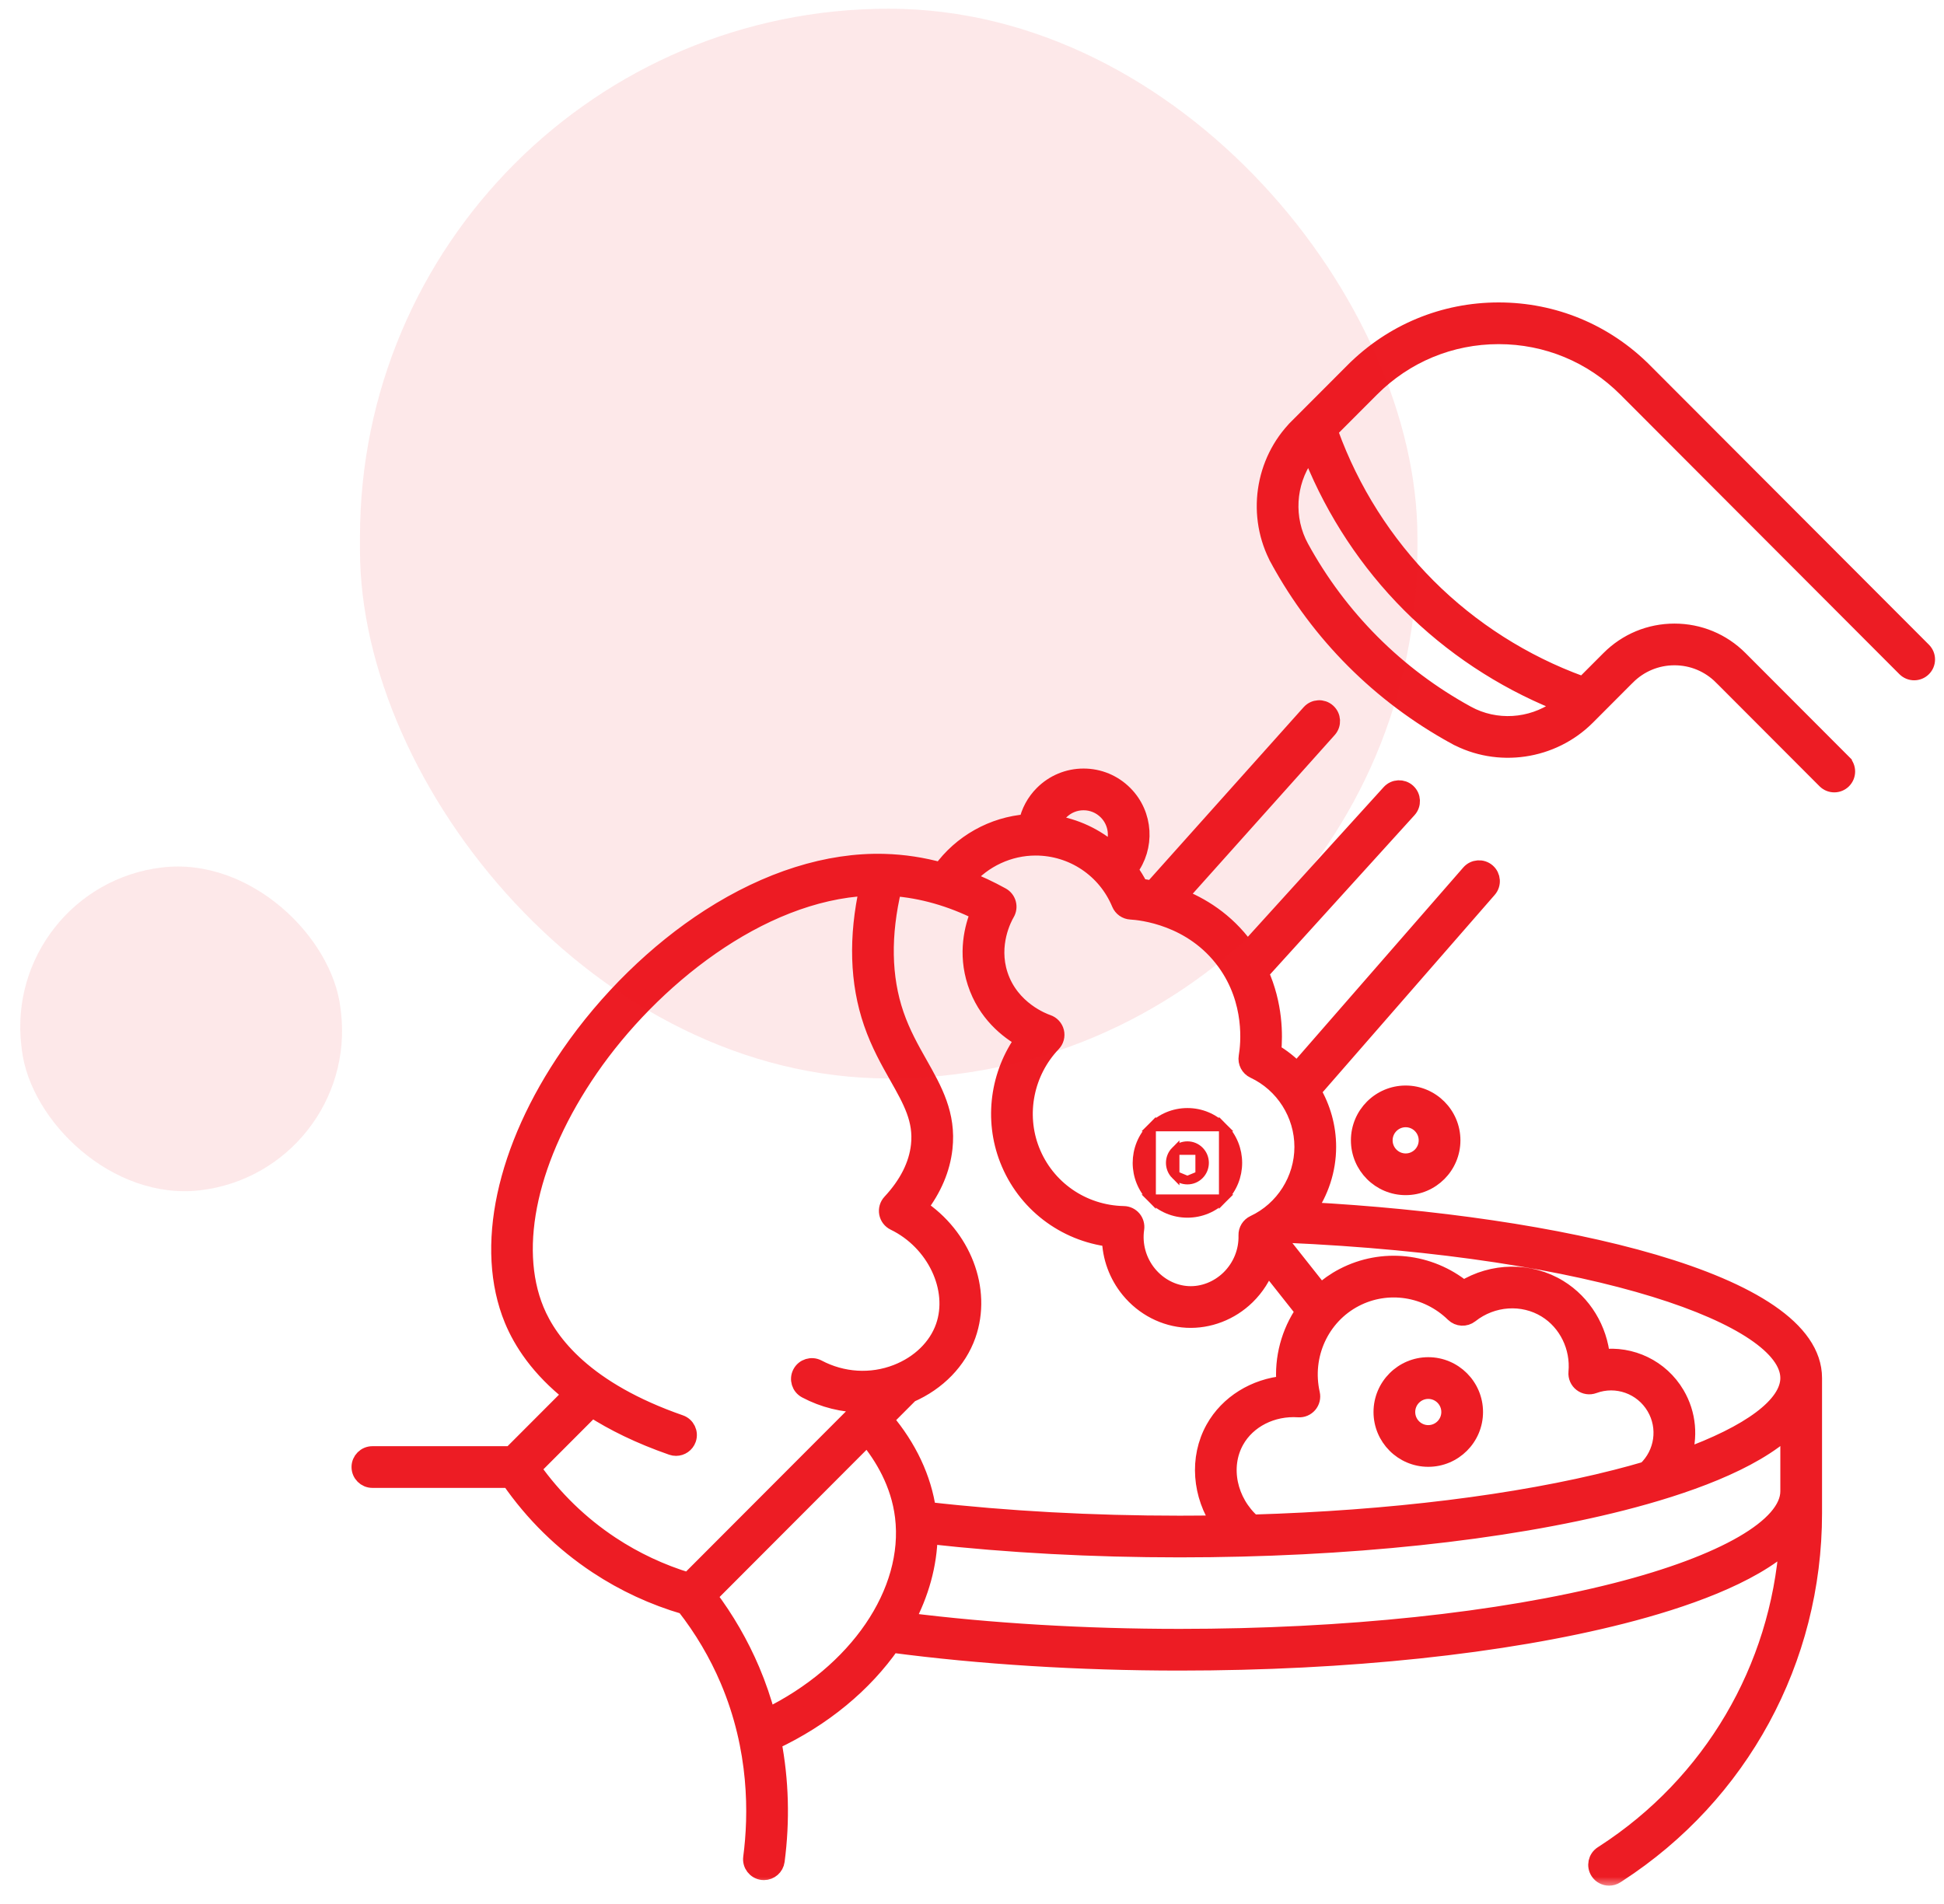 <svg width="99" height="97" viewBox="0 0 99 97" fill="none" xmlns="http://www.w3.org/2000/svg">
<mask id="path-1-outside-1_12008_639" maskUnits="userSpaceOnUse" x="17.331" y="35.096" width="76" height="61" fill="black">
<rect fill="white" x="17.331" y="35.096" width="76" height="61"/>
<path d="M66.572 61.656C67.234 60.725 67.615 59.597 67.615 58.416C67.615 57.4 67.335 56.424 66.836 55.578L75.797 45.299C76.027 45.035 75.999 44.635 75.736 44.405C75.472 44.176 75.072 44.203 74.842 44.467L66.054 54.548C65.693 54.171 65.279 53.841 64.818 53.575C64.902 52.723 64.903 51.169 64.173 49.551L71.719 41.231C71.954 40.972 71.935 40.572 71.676 40.337C71.417 40.102 71.016 40.121 70.782 40.38L63.515 48.391C63.484 48.347 63.457 48.302 63.425 48.258C62.42 46.876 61.136 46.107 60.025 45.678L67.653 37.151C67.886 36.89 67.864 36.49 67.603 36.257C67.343 36.024 66.942 36.046 66.709 36.306L58.679 45.284C58.435 45.234 58.221 45.201 58.046 45.18C57.892 44.868 57.71 44.575 57.509 44.3C58.39 43.149 58.308 41.49 57.257 40.437C56.702 39.881 55.965 39.575 55.181 39.575C54.397 39.575 53.659 39.882 53.105 40.437C52.699 40.844 52.428 41.349 52.312 41.899C50.566 42.028 48.948 42.935 47.926 44.358C46.972 44.095 46.01 43.949 45.047 43.922C45.047 43.922 45.046 43.922 45.046 43.922C45.039 43.921 45.032 43.921 45.025 43.921C42.176 43.843 39.102 44.812 36.134 46.72C33.444 48.45 30.911 50.928 29.002 53.7C25.685 58.512 24.605 63.566 26.11 67.219C26.571 68.335 27.447 69.701 29.103 71.008L26.026 74.091H18.964C18.615 74.091 18.331 74.374 18.331 74.724C18.331 75.073 18.615 75.357 18.964 75.357H25.953C27.158 77.102 28.659 78.575 30.416 79.737C31.788 80.644 33.286 81.338 34.871 81.8C35.781 82.962 36.53 84.23 37.1 85.572C38.593 89.088 38.563 92.432 38.276 94.619C38.23 94.965 38.474 95.283 38.821 95.329C38.849 95.332 38.877 95.334 38.904 95.334C39.217 95.334 39.489 95.102 39.531 94.784C39.801 92.729 39.741 90.676 39.364 88.707C41.933 87.507 44.019 85.754 45.41 83.75C49.912 84.346 54.972 84.662 60.075 84.662C68.581 84.662 76.585 83.816 82.613 82.278C85.696 81.492 89.187 80.281 91.04 78.556C90.586 85.002 87.167 90.843 81.697 94.389L81.598 94.453C81.305 94.644 81.222 95.036 81.413 95.329C81.534 95.516 81.737 95.617 81.944 95.617C82.063 95.617 82.183 95.584 82.289 95.515L82.386 95.452C88.631 91.403 92.36 84.536 92.36 77.083V70.191C92.36 65.232 79.243 62.337 66.572 61.656ZM54.001 41.332C54.316 41.016 54.735 40.842 55.181 40.842C55.626 40.842 56.045 41.016 56.36 41.332C56.903 41.876 56.992 42.703 56.63 43.342C55.787 42.605 54.745 42.115 53.612 41.947C53.694 41.719 53.825 41.509 54.001 41.332ZM52.739 43.148C54.625 43.148 56.312 44.276 57.037 46.02C57.131 46.245 57.345 46.396 57.588 46.409C58.097 46.437 60.72 46.692 62.4 49.003C63.851 51.001 63.616 53.198 63.509 53.824C63.461 54.105 63.606 54.383 63.864 54.504C65.373 55.211 66.348 56.746 66.348 58.416C66.348 60.085 65.373 61.62 63.864 62.327C63.636 62.434 63.492 62.667 63.5 62.919C63.525 63.738 63.2 64.539 62.609 65.118C62.035 65.678 61.267 65.977 60.504 65.937C59.732 65.897 58.996 65.514 58.483 64.888C57.954 64.242 57.721 63.403 57.842 62.586C57.868 62.406 57.816 62.223 57.699 62.084C57.581 61.945 57.41 61.863 57.228 61.86C55.124 61.819 53.275 60.537 52.515 58.593C51.79 56.738 52.218 54.599 53.604 53.145C53.754 52.988 53.813 52.766 53.761 52.556C53.709 52.346 53.553 52.177 53.348 52.108C53.158 52.044 51.48 51.433 50.9 49.657C50.39 48.097 51.103 46.758 51.251 46.505C51.337 46.358 51.36 46.181 51.315 46.017C51.27 45.852 51.16 45.713 51.011 45.63C50.413 45.3 49.81 45.017 49.202 44.782C50.079 43.759 51.375 43.148 52.739 43.148ZM45.493 45.213C46.959 45.323 48.425 45.74 49.865 46.459C49.545 47.232 49.205 48.55 49.696 50.05C50.209 51.621 51.333 52.497 52.131 52.94C50.858 54.699 50.538 57.013 51.336 59.054C52.202 61.271 54.205 62.798 56.545 63.08C56.56 64.023 56.895 64.946 57.503 65.689C58.241 66.592 59.311 67.143 60.438 67.202C61.555 67.258 62.669 66.83 63.494 66.023C63.96 65.567 64.31 65.014 64.524 64.413L66.41 66.797C65.678 67.862 65.317 69.171 65.434 70.506C63.908 70.642 62.541 71.48 61.824 72.765C60.982 74.275 61.152 76.164 62.147 77.612C61.46 77.623 60.77 77.63 60.075 77.63C55.597 77.63 51.284 77.393 47.24 76.931C47.007 75.303 46.26 73.716 45.063 72.303L46.351 71.012C47.746 70.404 48.802 69.319 49.267 68.003C50.09 65.67 49.015 62.955 46.798 61.504C47.532 60.549 47.962 59.537 48.078 58.485C48.267 56.77 47.561 55.521 46.814 54.199C46.383 53.436 45.937 52.647 45.606 51.686C44.955 49.793 44.917 47.618 45.493 45.213ZM66.789 70.99C66.348 69.041 67.258 67.047 69 66.14C70.656 65.278 72.68 65.59 74.038 66.915C74.266 67.138 74.623 67.156 74.873 66.959C75.996 66.071 77.548 65.964 78.735 66.694C79.806 67.353 80.422 68.611 80.304 69.9C80.284 70.117 80.376 70.328 80.549 70.46C80.721 70.593 80.949 70.627 81.153 70.552C82.327 70.119 83.64 70.587 84.276 71.666C84.894 72.714 84.698 74.039 83.821 74.868C83.335 75.011 82.828 75.151 82.3 75.285C77.256 76.572 70.789 77.366 63.796 77.574C62.562 76.484 62.185 74.72 62.931 73.382C63.531 72.307 64.785 71.671 66.129 71.762C66.326 71.776 66.522 71.694 66.652 71.542C66.782 71.39 66.833 71.186 66.789 70.99ZM31.114 78.68C29.548 77.644 28.205 76.337 27.111 74.796L30.148 71.754C31.228 72.452 32.565 73.115 34.219 73.691C34.288 73.715 34.358 73.726 34.427 73.726C34.689 73.726 34.934 73.562 35.025 73.301C35.14 72.971 34.966 72.61 34.636 72.495C29.83 70.822 27.984 68.44 27.281 66.736C25.939 63.481 26.972 58.876 30.045 54.418C33.142 49.924 38.641 45.457 44.199 45.198C43.635 47.731 43.703 50.049 44.409 52.098C44.777 53.169 45.274 54.047 45.712 54.823C46.411 56.06 46.964 57.038 46.819 58.346C46.709 59.346 46.217 60.322 45.358 61.246C45.221 61.393 45.162 61.596 45.199 61.794C45.236 61.991 45.364 62.159 45.545 62.247C47.622 63.253 48.756 65.646 48.073 67.582C47.707 68.618 46.831 69.472 45.67 69.925C44.365 70.434 42.897 70.344 41.642 69.679C41.332 69.516 40.949 69.633 40.786 69.942C40.622 70.251 40.74 70.635 41.049 70.798C41.95 71.276 42.941 71.518 43.931 71.518C43.974 71.518 44.017 71.516 44.06 71.515L35.06 80.532C33.658 80.106 32.332 79.485 31.114 78.68ZM39.076 87.44C38.86 86.632 38.591 85.842 38.266 85.076C37.698 83.74 36.965 82.472 36.083 81.3L44.165 73.202C44.963 74.167 45.799 75.545 46.007 77.247C46.477 81.101 43.652 85.207 39.076 87.44ZM91.094 75.957C91.094 77.742 87.806 79.647 82.3 81.051C76.371 82.563 68.479 83.396 60.076 83.396C55.237 83.396 50.441 83.11 46.135 82.567C46.88 81.172 47.295 79.691 47.32 78.215C51.347 78.665 55.632 78.896 60.076 78.896C68.581 78.896 76.585 78.05 82.613 76.512C85.727 75.718 89.256 74.491 91.094 72.738V75.957H91.094ZM85.685 74.262C86.051 73.218 85.962 72.033 85.367 71.023C84.572 69.673 83.064 68.965 81.565 69.156C81.432 67.708 80.634 66.376 79.398 65.615C77.911 64.701 76.015 64.733 74.527 65.657C72.794 64.25 70.401 63.983 68.415 65.017C67.988 65.239 67.603 65.514 67.257 65.827L65.09 63.089C65.197 63.018 65.301 62.944 65.403 62.867C81.489 63.565 91.094 67.129 91.094 70.191C91.094 71.572 89.125 73.025 85.685 74.262Z"/>
</mask>
<path d="M66.572 61.656C67.234 60.725 67.615 59.597 67.615 58.416C67.615 57.4 67.335 56.424 66.836 55.578L75.797 45.299C76.027 45.035 75.999 44.635 75.736 44.405C75.472 44.176 75.072 44.203 74.842 44.467L66.054 54.548C65.693 54.171 65.279 53.841 64.818 53.575C64.902 52.723 64.903 51.169 64.173 49.551L71.719 41.231C71.954 40.972 71.935 40.572 71.676 40.337C71.417 40.102 71.016 40.121 70.782 40.38L63.515 48.391C63.484 48.347 63.457 48.302 63.425 48.258C62.42 46.876 61.136 46.107 60.025 45.678L67.653 37.151C67.886 36.89 67.864 36.49 67.603 36.257C67.343 36.024 66.942 36.046 66.709 36.306L58.679 45.284C58.435 45.234 58.221 45.201 58.046 45.18C57.892 44.868 57.71 44.575 57.509 44.3C58.39 43.149 58.308 41.49 57.257 40.437C56.702 39.881 55.965 39.575 55.181 39.575C54.397 39.575 53.659 39.882 53.105 40.437C52.699 40.844 52.428 41.349 52.312 41.899C50.566 42.028 48.948 42.935 47.926 44.358C46.972 44.095 46.01 43.949 45.047 43.922C45.047 43.922 45.046 43.922 45.046 43.922C45.039 43.921 45.032 43.921 45.025 43.921C42.176 43.843 39.102 44.812 36.134 46.72C33.444 48.45 30.911 50.928 29.002 53.7C25.685 58.512 24.605 63.566 26.11 67.219C26.571 68.335 27.447 69.701 29.103 71.008L26.026 74.091H18.964C18.615 74.091 18.331 74.374 18.331 74.724C18.331 75.073 18.615 75.357 18.964 75.357H25.953C27.158 77.102 28.659 78.575 30.416 79.737C31.788 80.644 33.286 81.338 34.871 81.8C35.781 82.962 36.53 84.23 37.1 85.572C38.593 89.088 38.563 92.432 38.276 94.619C38.23 94.965 38.474 95.283 38.821 95.329C38.849 95.332 38.877 95.334 38.904 95.334C39.217 95.334 39.489 95.102 39.531 94.784C39.801 92.729 39.741 90.676 39.364 88.707C41.933 87.507 44.019 85.754 45.41 83.75C49.912 84.346 54.972 84.662 60.075 84.662C68.581 84.662 76.585 83.816 82.613 82.278C85.696 81.492 89.187 80.281 91.04 78.556C90.586 85.002 87.167 90.843 81.697 94.389L81.598 94.453C81.305 94.644 81.222 95.036 81.413 95.329C81.534 95.516 81.737 95.617 81.944 95.617C82.063 95.617 82.183 95.584 82.289 95.515L82.386 95.452C88.631 91.403 92.36 84.536 92.36 77.083V70.191C92.36 65.232 79.243 62.337 66.572 61.656ZM54.001 41.332C54.316 41.016 54.735 40.842 55.181 40.842C55.626 40.842 56.045 41.016 56.36 41.332C56.903 41.876 56.992 42.703 56.63 43.342C55.787 42.605 54.745 42.115 53.612 41.947C53.694 41.719 53.825 41.509 54.001 41.332ZM52.739 43.148C54.625 43.148 56.312 44.276 57.037 46.02C57.131 46.245 57.345 46.396 57.588 46.409C58.097 46.437 60.72 46.692 62.4 49.003C63.851 51.001 63.616 53.198 63.509 53.824C63.461 54.105 63.606 54.383 63.864 54.504C65.373 55.211 66.348 56.746 66.348 58.416C66.348 60.085 65.373 61.62 63.864 62.327C63.636 62.434 63.492 62.667 63.5 62.919C63.525 63.738 63.2 64.539 62.609 65.118C62.035 65.678 61.267 65.977 60.504 65.937C59.732 65.897 58.996 65.514 58.483 64.888C57.954 64.242 57.721 63.403 57.842 62.586C57.868 62.406 57.816 62.223 57.699 62.084C57.581 61.945 57.41 61.863 57.228 61.86C55.124 61.819 53.275 60.537 52.515 58.593C51.79 56.738 52.218 54.599 53.604 53.145C53.754 52.988 53.813 52.766 53.761 52.556C53.709 52.346 53.553 52.177 53.348 52.108C53.158 52.044 51.48 51.433 50.9 49.657C50.39 48.097 51.103 46.758 51.251 46.505C51.337 46.358 51.36 46.181 51.315 46.017C51.27 45.852 51.16 45.713 51.011 45.63C50.413 45.3 49.81 45.017 49.202 44.782C50.079 43.759 51.375 43.148 52.739 43.148ZM45.493 45.213C46.959 45.323 48.425 45.74 49.865 46.459C49.545 47.232 49.205 48.55 49.696 50.05C50.209 51.621 51.333 52.497 52.131 52.94C50.858 54.699 50.538 57.013 51.336 59.054C52.202 61.271 54.205 62.798 56.545 63.08C56.56 64.023 56.895 64.946 57.503 65.689C58.241 66.592 59.311 67.143 60.438 67.202C61.555 67.258 62.669 66.83 63.494 66.023C63.96 65.567 64.31 65.014 64.524 64.413L66.41 66.797C65.678 67.862 65.317 69.171 65.434 70.506C63.908 70.642 62.541 71.48 61.824 72.765C60.982 74.275 61.152 76.164 62.147 77.612C61.46 77.623 60.77 77.63 60.075 77.63C55.597 77.63 51.284 77.393 47.24 76.931C47.007 75.303 46.26 73.716 45.063 72.303L46.351 71.012C47.746 70.404 48.802 69.319 49.267 68.003C50.09 65.67 49.015 62.955 46.798 61.504C47.532 60.549 47.962 59.537 48.078 58.485C48.267 56.77 47.561 55.521 46.814 54.199C46.383 53.436 45.937 52.647 45.606 51.686C44.955 49.793 44.917 47.618 45.493 45.213ZM66.789 70.99C66.348 69.041 67.258 67.047 69 66.14C70.656 65.278 72.68 65.59 74.038 66.915C74.266 67.138 74.623 67.156 74.873 66.959C75.996 66.071 77.548 65.964 78.735 66.694C79.806 67.353 80.422 68.611 80.304 69.9C80.284 70.117 80.376 70.328 80.549 70.46C80.721 70.593 80.949 70.627 81.153 70.552C82.327 70.119 83.64 70.587 84.276 71.666C84.894 72.714 84.698 74.039 83.821 74.868C83.335 75.011 82.828 75.151 82.3 75.285C77.256 76.572 70.789 77.366 63.796 77.574C62.562 76.484 62.185 74.72 62.931 73.382C63.531 72.307 64.785 71.671 66.129 71.762C66.326 71.776 66.522 71.694 66.652 71.542C66.782 71.39 66.833 71.186 66.789 70.99ZM31.114 78.68C29.548 77.644 28.205 76.337 27.111 74.796L30.148 71.754C31.228 72.452 32.565 73.115 34.219 73.691C34.288 73.715 34.358 73.726 34.427 73.726C34.689 73.726 34.934 73.562 35.025 73.301C35.14 72.971 34.966 72.61 34.636 72.495C29.83 70.822 27.984 68.44 27.281 66.736C25.939 63.481 26.972 58.876 30.045 54.418C33.142 49.924 38.641 45.457 44.199 45.198C43.635 47.731 43.703 50.049 44.409 52.098C44.777 53.169 45.274 54.047 45.712 54.823C46.411 56.06 46.964 57.038 46.819 58.346C46.709 59.346 46.217 60.322 45.358 61.246C45.221 61.393 45.162 61.596 45.199 61.794C45.236 61.991 45.364 62.159 45.545 62.247C47.622 63.253 48.756 65.646 48.073 67.582C47.707 68.618 46.831 69.472 45.67 69.925C44.365 70.434 42.897 70.344 41.642 69.679C41.332 69.516 40.949 69.633 40.786 69.942C40.622 70.251 40.74 70.635 41.049 70.798C41.95 71.276 42.941 71.518 43.931 71.518C43.974 71.518 44.017 71.516 44.06 71.515L35.06 80.532C33.658 80.106 32.332 79.485 31.114 78.68ZM39.076 87.44C38.86 86.632 38.591 85.842 38.266 85.076C37.698 83.74 36.965 82.472 36.083 81.3L44.165 73.202C44.963 74.167 45.799 75.545 46.007 77.247C46.477 81.101 43.652 85.207 39.076 87.44ZM91.094 75.957C91.094 77.742 87.806 79.647 82.3 81.051C76.371 82.563 68.479 83.396 60.076 83.396C55.237 83.396 50.441 83.11 46.135 82.567C46.88 81.172 47.295 79.691 47.32 78.215C51.347 78.665 55.632 78.896 60.076 78.896C68.581 78.896 76.585 78.05 82.613 76.512C85.727 75.718 89.256 74.491 91.094 72.738V75.957H91.094ZM85.685 74.262C86.051 73.218 85.962 72.033 85.367 71.023C84.572 69.673 83.064 68.965 81.565 69.156C81.432 67.708 80.634 66.376 79.398 65.615C77.911 64.701 76.015 64.733 74.527 65.657C72.794 64.25 70.401 63.983 68.415 65.017C67.988 65.239 67.603 65.514 67.257 65.827L65.09 63.089C65.197 63.018 65.301 62.944 65.403 62.867C81.489 63.565 91.094 67.129 91.094 70.191C91.094 71.572 89.125 73.025 85.685 74.262Z" fill="#ED1C24"/>
<path d="M66.572 61.656C67.234 60.725 67.615 59.597 67.615 58.416C67.615 57.4 67.335 56.424 66.836 55.578L75.797 45.299C76.027 45.035 75.999 44.635 75.736 44.405C75.472 44.176 75.072 44.203 74.842 44.467L66.054 54.548C65.693 54.171 65.279 53.841 64.818 53.575C64.902 52.723 64.903 51.169 64.173 49.551L71.719 41.231C71.954 40.972 71.935 40.572 71.676 40.337C71.417 40.102 71.016 40.121 70.782 40.38L63.515 48.391C63.484 48.347 63.457 48.302 63.425 48.258C62.42 46.876 61.136 46.107 60.025 45.678L67.653 37.151C67.886 36.89 67.864 36.49 67.603 36.257C67.343 36.024 66.942 36.046 66.709 36.306L58.679 45.284C58.435 45.234 58.221 45.201 58.046 45.18C57.892 44.868 57.71 44.575 57.509 44.3C58.39 43.149 58.308 41.49 57.257 40.437C56.702 39.881 55.965 39.575 55.181 39.575C54.397 39.575 53.659 39.882 53.105 40.437C52.699 40.844 52.428 41.349 52.312 41.899C50.566 42.028 48.948 42.935 47.926 44.358C46.972 44.095 46.01 43.949 45.047 43.922C45.047 43.922 45.046 43.922 45.046 43.922C45.039 43.921 45.032 43.921 45.025 43.921C42.176 43.843 39.102 44.812 36.134 46.72C33.444 48.45 30.911 50.928 29.002 53.7C25.685 58.512 24.605 63.566 26.11 67.219C26.571 68.335 27.447 69.701 29.103 71.008L26.026 74.091H18.964C18.615 74.091 18.331 74.374 18.331 74.724C18.331 75.073 18.615 75.357 18.964 75.357H25.953C27.158 77.102 28.659 78.575 30.416 79.737C31.788 80.644 33.286 81.338 34.871 81.8C35.781 82.962 36.53 84.23 37.1 85.572C38.593 89.088 38.563 92.432 38.276 94.619C38.23 94.965 38.474 95.283 38.821 95.329C38.849 95.332 38.877 95.334 38.904 95.334C39.217 95.334 39.489 95.102 39.531 94.784C39.801 92.729 39.741 90.676 39.364 88.707C41.933 87.507 44.019 85.754 45.41 83.75C49.912 84.346 54.972 84.662 60.075 84.662C68.581 84.662 76.585 83.816 82.613 82.278C85.696 81.492 89.187 80.281 91.04 78.556C90.586 85.002 87.167 90.843 81.697 94.389L81.598 94.453C81.305 94.644 81.222 95.036 81.413 95.329C81.534 95.516 81.737 95.617 81.944 95.617C82.063 95.617 82.183 95.584 82.289 95.515L82.386 95.452C88.631 91.403 92.36 84.536 92.36 77.083V70.191C92.36 65.232 79.243 62.337 66.572 61.656ZM54.001 41.332C54.316 41.016 54.735 40.842 55.181 40.842C55.626 40.842 56.045 41.016 56.36 41.332C56.903 41.876 56.992 42.703 56.63 43.342C55.787 42.605 54.745 42.115 53.612 41.947C53.694 41.719 53.825 41.509 54.001 41.332ZM52.739 43.148C54.625 43.148 56.312 44.276 57.037 46.02C57.131 46.245 57.345 46.396 57.588 46.409C58.097 46.437 60.72 46.692 62.4 49.003C63.851 51.001 63.616 53.198 63.509 53.824C63.461 54.105 63.606 54.383 63.864 54.504C65.373 55.211 66.348 56.746 66.348 58.416C66.348 60.085 65.373 61.62 63.864 62.327C63.636 62.434 63.492 62.667 63.5 62.919C63.525 63.738 63.2 64.539 62.609 65.118C62.035 65.678 61.267 65.977 60.504 65.937C59.732 65.897 58.996 65.514 58.483 64.888C57.954 64.242 57.721 63.403 57.842 62.586C57.868 62.406 57.816 62.223 57.699 62.084C57.581 61.945 57.41 61.863 57.228 61.86C55.124 61.819 53.275 60.537 52.515 58.593C51.79 56.738 52.218 54.599 53.604 53.145C53.754 52.988 53.813 52.766 53.761 52.556C53.709 52.346 53.553 52.177 53.348 52.108C53.158 52.044 51.48 51.433 50.9 49.657C50.39 48.097 51.103 46.758 51.251 46.505C51.337 46.358 51.36 46.181 51.315 46.017C51.27 45.852 51.16 45.713 51.011 45.63C50.413 45.3 49.81 45.017 49.202 44.782C50.079 43.759 51.375 43.148 52.739 43.148ZM45.493 45.213C46.959 45.323 48.425 45.74 49.865 46.459C49.545 47.232 49.205 48.55 49.696 50.05C50.209 51.621 51.333 52.497 52.131 52.94C50.858 54.699 50.538 57.013 51.336 59.054C52.202 61.271 54.205 62.798 56.545 63.08C56.56 64.023 56.895 64.946 57.503 65.689C58.241 66.592 59.311 67.143 60.438 67.202C61.555 67.258 62.669 66.83 63.494 66.023C63.96 65.567 64.31 65.014 64.524 64.413L66.41 66.797C65.678 67.862 65.317 69.171 65.434 70.506C63.908 70.642 62.541 71.48 61.824 72.765C60.982 74.275 61.152 76.164 62.147 77.612C61.46 77.623 60.77 77.63 60.075 77.63C55.597 77.63 51.284 77.393 47.24 76.931C47.007 75.303 46.26 73.716 45.063 72.303L46.351 71.012C47.746 70.404 48.802 69.319 49.267 68.003C50.09 65.67 49.015 62.955 46.798 61.504C47.532 60.549 47.962 59.537 48.078 58.485C48.267 56.77 47.561 55.521 46.814 54.199C46.383 53.436 45.937 52.647 45.606 51.686C44.955 49.793 44.917 47.618 45.493 45.213ZM66.789 70.99C66.348 69.041 67.258 67.047 69 66.14C70.656 65.278 72.68 65.59 74.038 66.915C74.266 67.138 74.623 67.156 74.873 66.959C75.996 66.071 77.548 65.964 78.735 66.694C79.806 67.353 80.422 68.611 80.304 69.9C80.284 70.117 80.376 70.328 80.549 70.46C80.721 70.593 80.949 70.627 81.153 70.552C82.327 70.119 83.64 70.587 84.276 71.666C84.894 72.714 84.698 74.039 83.821 74.868C83.335 75.011 82.828 75.151 82.3 75.285C77.256 76.572 70.789 77.366 63.796 77.574C62.562 76.484 62.185 74.72 62.931 73.382C63.531 72.307 64.785 71.671 66.129 71.762C66.326 71.776 66.522 71.694 66.652 71.542C66.782 71.39 66.833 71.186 66.789 70.99ZM31.114 78.68C29.548 77.644 28.205 76.337 27.111 74.796L30.148 71.754C31.228 72.452 32.565 73.115 34.219 73.691C34.288 73.715 34.358 73.726 34.427 73.726C34.689 73.726 34.934 73.562 35.025 73.301C35.14 72.971 34.966 72.61 34.636 72.495C29.83 70.822 27.984 68.44 27.281 66.736C25.939 63.481 26.972 58.876 30.045 54.418C33.142 49.924 38.641 45.457 44.199 45.198C43.635 47.731 43.703 50.049 44.409 52.098C44.777 53.169 45.274 54.047 45.712 54.823C46.411 56.06 46.964 57.038 46.819 58.346C46.709 59.346 46.217 60.322 45.358 61.246C45.221 61.393 45.162 61.596 45.199 61.794C45.236 61.991 45.364 62.159 45.545 62.247C47.622 63.253 48.756 65.646 48.073 67.582C47.707 68.618 46.831 69.472 45.67 69.925C44.365 70.434 42.897 70.344 41.642 69.679C41.332 69.516 40.949 69.633 40.786 69.942C40.622 70.251 40.74 70.635 41.049 70.798C41.95 71.276 42.941 71.518 43.931 71.518C43.974 71.518 44.017 71.516 44.06 71.515L35.06 80.532C33.658 80.106 32.332 79.485 31.114 78.68ZM39.076 87.44C38.86 86.632 38.591 85.842 38.266 85.076C37.698 83.74 36.965 82.472 36.083 81.3L44.165 73.202C44.963 74.167 45.799 75.545 46.007 77.247C46.477 81.101 43.652 85.207 39.076 87.44ZM91.094 75.957C91.094 77.742 87.806 79.647 82.3 81.051C76.371 82.563 68.479 83.396 60.076 83.396C55.237 83.396 50.441 83.11 46.135 82.567C46.88 81.172 47.295 79.691 47.32 78.215C51.347 78.665 55.632 78.896 60.076 78.896C68.581 78.896 76.585 78.05 82.613 76.512C85.727 75.718 89.256 74.491 91.094 72.738V75.957H91.094ZM85.685 74.262C86.051 73.218 85.962 72.033 85.367 71.023C84.572 69.673 83.064 68.965 81.565 69.156C81.432 67.708 80.634 66.376 79.398 65.615C77.911 64.701 76.015 64.733 74.527 65.657C72.794 64.25 70.401 63.983 68.415 65.017C67.988 65.239 67.603 65.514 67.257 65.827L65.09 63.089C65.197 63.018 65.301 62.944 65.403 62.867C81.489 63.565 91.094 67.129 91.094 70.191C91.094 71.572 89.125 73.025 85.685 74.262Z" stroke="#ED1C24" stroke-width="0.858" mask="url(#path-1-outside-1_12008_639)"/>
<path d="M58.65 57.409L58.65 57.409C59.135 56.922 59.783 56.653 60.47 56.653C61.158 56.653 61.805 56.922 62.291 57.409L58.65 57.409ZM58.65 57.409C57.647 58.414 57.647 60.048 58.649 61.053L58.65 57.409ZM59.849 58.607L59.849 58.607C59.506 58.951 59.506 59.511 59.849 59.855V58.607ZM59.849 58.607C60.015 58.44 60.235 58.349 60.47 58.349C60.705 58.349 60.925 58.44 61.091 58.607L61.091 58.607M59.849 58.607L61.091 58.607M61.091 58.607C61.434 58.951 61.434 59.511 61.091 59.855L61.091 59.855M61.091 58.607L61.091 59.855M61.091 59.855C60.925 60.022 60.705 60.113 60.47 60.113M61.091 59.855L60.47 60.113M60.47 60.113C60.235 60.113 60.016 60.022 59.849 59.855L60.47 60.113ZM60.47 61.808C61.158 61.808 61.805 61.54 62.291 61.053L58.65 61.053C59.135 61.54 59.783 61.808 60.47 61.808ZM62.291 61.053C63.294 60.048 63.294 58.414 62.291 57.409V61.053Z" fill="#ED1C24" stroke="#ED1C24" stroke-width="0.429"/>
<path d="M72.736 74.498C74.156 74.498 75.31 73.342 75.31 71.921C75.31 70.5 74.156 69.343 72.736 69.343C71.316 69.343 70.162 70.5 70.162 71.921C70.162 73.342 71.316 74.498 72.736 74.498ZM72.736 71.039C73.22 71.039 73.615 71.434 73.615 71.921C73.615 72.408 73.22 72.803 72.736 72.803C72.252 72.803 71.857 72.408 71.857 71.921C71.857 71.434 72.252 71.039 72.736 71.039Z" fill="#ED1C24" stroke="#ED1C24" stroke-width="0.429"/>
<path d="M71.585 57.201H71.585C72.069 57.201 72.463 57.596 72.463 58.083C72.463 58.57 72.069 58.965 71.585 58.965C71.101 58.965 70.706 58.57 70.706 58.083C70.706 57.596 71.101 57.201 71.585 57.201ZM69.011 58.083C69.011 59.504 70.165 60.66 71.585 60.66C73.005 60.66 74.159 59.504 74.159 58.083C74.159 56.662 73.005 55.506 71.585 55.506C70.165 55.506 69.011 56.662 69.011 58.083Z" fill="#ED1C24" stroke="#ED1C24" stroke-width="0.429"/>
<path d="M83.869 18.751L83.717 18.902L83.869 18.751C81.853 16.731 79.172 15.619 76.321 15.619C73.471 15.619 70.789 16.731 68.774 18.751L68.925 18.902L68.774 18.751L65.933 21.597L66.085 21.748L65.933 21.597C64.094 23.44 63.684 26.323 64.936 28.61L65.124 28.507L64.936 28.61C65.977 30.512 67.278 32.252 68.804 33.78C70.336 35.315 72.081 36.624 73.991 37.671L74.094 37.483L73.991 37.671C76.263 38.916 79.13 38.498 80.968 36.657L80.968 36.657L83.008 34.612C83.009 34.612 83.009 34.612 83.009 34.612C83.614 34.006 84.418 33.672 85.274 33.672C86.13 33.672 86.933 34.006 87.539 34.612L87.691 34.461L87.539 34.612L92.812 39.896C92.978 40.062 93.195 40.145 93.412 40.145C93.629 40.145 93.846 40.062 94.011 39.897L94.011 39.897C94.342 39.566 94.343 39.029 94.012 38.698L93.861 38.849L94.012 38.698L88.739 33.415C87.814 32.488 86.582 31.977 85.274 31.977C83.965 31.977 82.734 32.488 81.809 33.415L80.576 34.65C77.687 33.599 75.025 31.906 72.852 29.729C70.678 27.551 68.988 24.883 67.939 21.987L69.974 19.948C69.974 19.948 69.974 19.948 69.974 19.948C71.669 18.249 73.923 17.314 76.321 17.314C78.719 17.314 80.973 18.249 82.669 19.948L96.881 34.188L96.881 34.188C97.212 34.519 97.749 34.52 98.08 34.189C98.412 33.858 98.412 33.322 98.081 32.99C98.081 32.99 98.081 32.99 98.081 32.99L83.869 18.751ZM71.652 30.927L71.652 30.927C73.798 33.077 76.385 34.789 79.198 35.935C77.913 36.829 76.199 36.948 74.806 36.184C73.037 35.215 71.421 34.004 70.004 32.583C68.592 31.168 67.387 29.558 66.423 27.796C65.652 26.388 65.766 24.662 66.655 23.371C67.798 26.187 69.507 28.777 71.652 30.927Z" fill="#ED1C24" stroke="#ED1C24" stroke-width="0.429"/>
<rect opacity="0.1" x="18.331" y="0.444" width="53.853" height="54.487" rx="26.927" fill="#ED1C24"/>
<rect opacity="0.1" x="0.12" y="45.153" width="16.365" height="16.558" rx="8.183" transform="rotate(-6.799 0.12 45.153)" fill="#ED1C24"/>
</svg>
